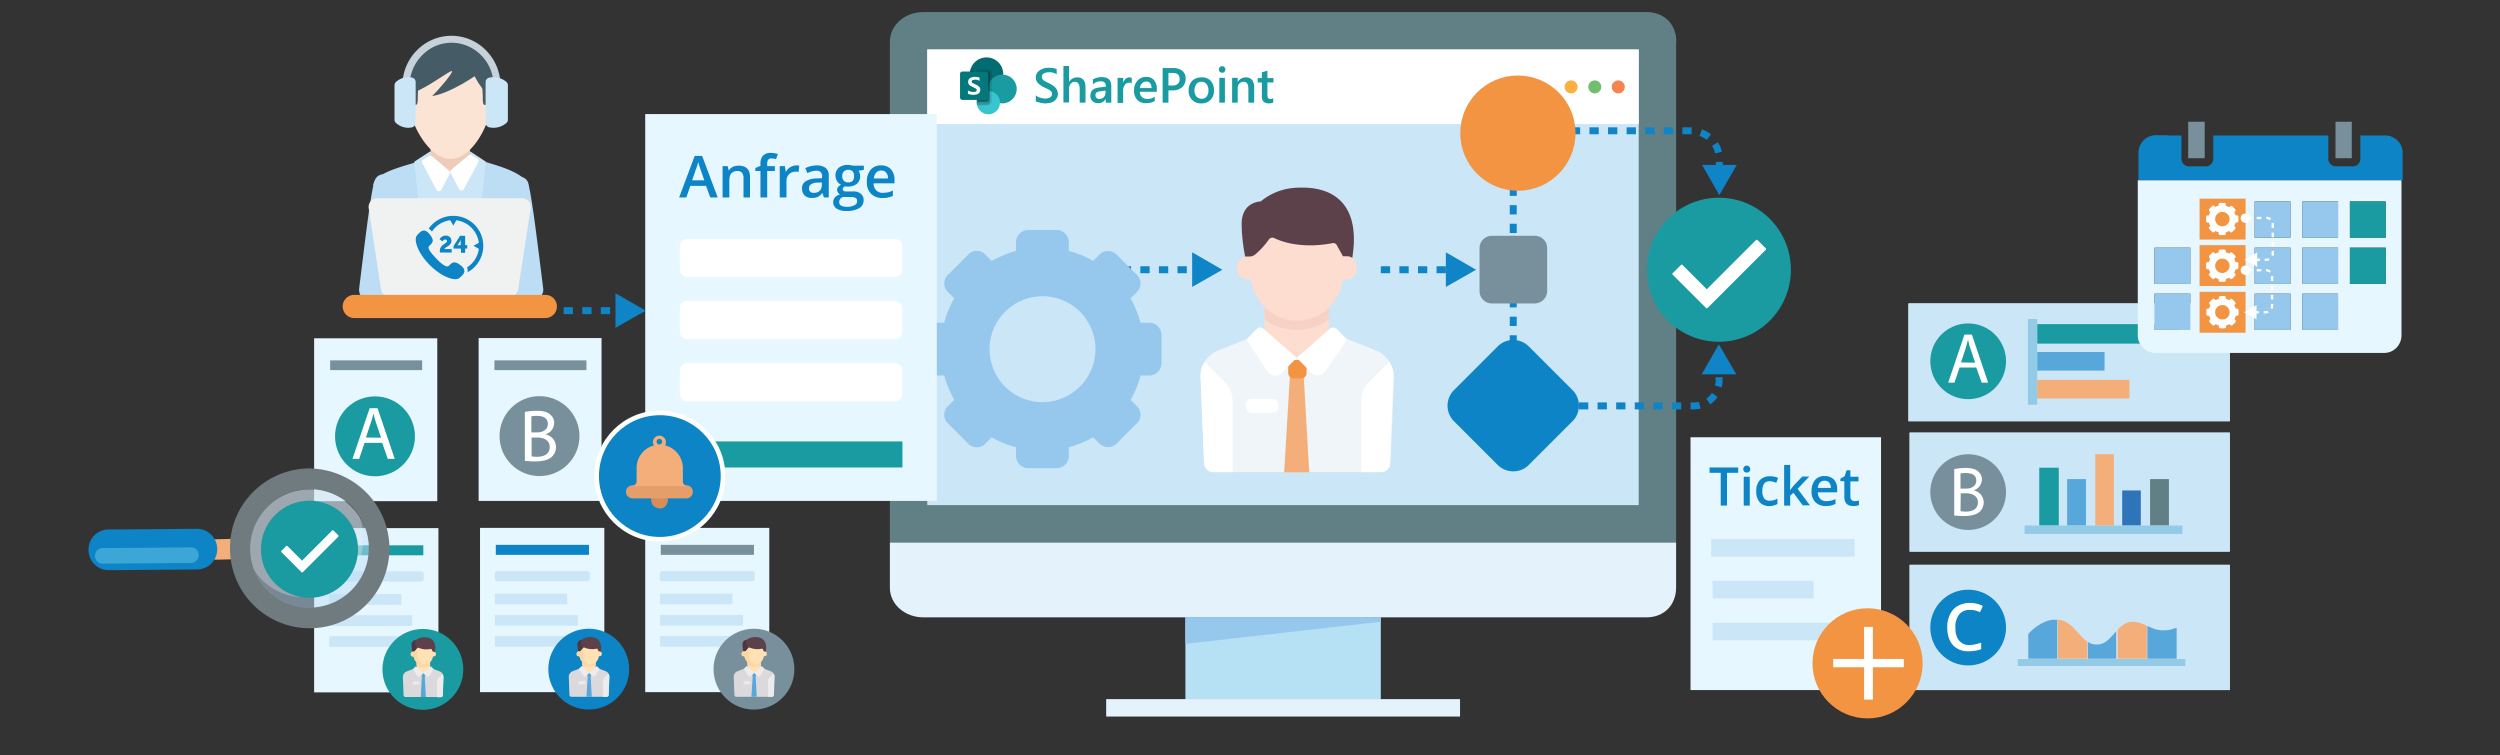 <svg id="Layer_1" data-name="Layer 1" xmlns="http://www.w3.org/2000/svg" xmlns:xlink="http://www.w3.org/1999/xlink" viewBox="0 0 1076 325"><rect x="0" y="0" width="1076" height="325" fill="#333333" stroke="none"/><defs><style>.cls-1,.cls-18,.cls-19,.cls-45,.cls-46{fill:none;}.cls-2{fill:#f29441;}.cls-3{fill:#608085;}.cls-4{fill:#cbe6f6;}.cls-5{fill:#e4f2fb;}.cls-6{fill:#b6e0f4;}.cls-7{fill:#95c8ec;}.cls-8{fill:#fff;}.cls-9{fill:#fbb040;}.cls-10{fill:#71be71;}.cls-11{fill:#f5844e;}.cls-12{fill:#036c70;}.cls-13{fill:#1a9ba1;}.cls-14{fill:#37c6d0;}.cls-15{opacity:0.1;}.cls-15,.cls-16,.cls-34,.cls-35,.cls-36{isolation:isolate;}.cls-16{opacity:0.2;}.cls-17{fill:#03787c;}.cls-18,.cls-19{stroke:#0f84c6;stroke-width:3px;}.cls-18,.cls-19,.cls-40{stroke-miterlimit:10;}.cls-18{stroke-dasharray:4;}.cls-19{stroke-dasharray:4 4;}.cls-20{fill:#0f84c6;}.cls-21{fill:#e6f7ff;}.cls-22{fill:#78909c;}.cls-23{fill:#dbd9dc;}.cls-24{fill:#57a7db;}.cls-25{fill:#ffe1b4;}.cls-26{fill:#fad7a5;}.cls-27{fill:#5c414b;}.cls-28{fill:#503441;}.cls-29{fill:#edebed;}.cls-30,.cls-40{fill:#0c84c6;}.cls-31{fill:#f4ae7a;}.cls-32{fill:#3ca7d6;}.cls-33{fill:#6f7b7f;}.cls-34,.cls-35{opacity:0.71;}.cls-35,.cls-54{fill:#bdddf4;}.cls-36{fill:#f1f2f2;opacity:0.3;}.cls-37{fill:#eff5f9;}.cls-38{fill:#fcddd0;}.cls-39{fill:#f7d1c4;}.cls-40,.cls-45,.cls-46{stroke:#fff;}.cls-40{stroke-width:2px;}.cls-41{fill:#d68c5b;}.cls-42{fill:#e59d6c;}.cls-43{fill:#2e74b8;}.cls-44{clip-path:url(#clip-path);}.cls-45,.cls-46{stroke-linecap:round;stroke-linejoin:round;stroke-width:0.11px;}.cls-46{stroke-opacity:0;}.cls-47{fill:#93cae5;}.cls-48{clip-path:url(#clip-path-16);}.cls-49{clip-path:url(#clip-path-19);}.cls-50{clip-path:url(#clip-path-20);}.cls-51{clip-path:url(#clip-path-21);}.cls-52{clip-path:url(#clip-path-22);}.cls-53{clip-path:url(#clip-path-23);}.cls-55{fill:#29567e;}.cls-56{fill:#d2a987;}.cls-57{fill:#fcb023;}.cls-58{fill:#cdcccc;}.cls-59{fill:#efccba;}.cls-60{fill:#fbe4d4;}.cls-61{fill:#455b65;}.cls-62{fill:#f0f2f2;}.cls-63{fill:#c6d1d9;}</style><clipPath id="clip-path"><path class="cls-1" d="M936.9,270.3c-1.2,0-2.5.9-4.1.9-6.6.9-9.5-3.6-14.9-3.6-7,0-8.7,9.8-15.3,9.8-7,.4-9.1-10.2-16.9-10.7-5.4-.4-9.9,3.1-12.8,6.2v12h64V270.3Z"/></clipPath><clipPath id="clip-path-16"><rect class="cls-1" x="946.7" y="85.5" width="19.8" height="17.6"/></clipPath><clipPath id="clip-path-19"><rect class="cls-2" x="946.7" y="85.5" width="19.8" height="17.6"/></clipPath><clipPath id="clip-path-20"><rect class="cls-1" x="946.7" y="105.5" width="19.8" height="17.6"/></clipPath><clipPath id="clip-path-21"><rect class="cls-2" x="946.7" y="105.5" width="19.8" height="17.6"/></clipPath><clipPath id="clip-path-22"><rect class="cls-1" x="946.7" y="125.6" width="19.8" height="17.6"/></clipPath><clipPath id="clip-path-23"><rect class="cls-2" x="946.7" y="125.6" width="19.8" height="17.6"/></clipPath></defs><title>SharePoint Ticketsystem und Helpdesk</title><path class="cls-3" d="M721.5,18c0-7.5-5.2-12.8-12.7-12.8H397.3C389.8,5.2,383,10.5,383,18V233.5H721.4V18Z"/><rect class="cls-4" x="399.1" y="21.3" width="306.2" height="196.1"/><path class="cls-5" d="M383,233.5v19.4c0,7.5,6.8,12.8,14.3,12.8H708.7c7.5,0,12.7-5.3,12.7-12.8V233.5H383Z"/><rect class="cls-6" x="510.2" y="265.7" width="84.1" height="35.5"/><polygon class="cls-7" points="594.3 267.6 510.2 277.1 510.2 265.7 594.3 265.7 594.3 267.6"/><rect class="cls-5" x="476.1" y="300.9" width="152.3" height="7.5"/><rect class="cls-8" x="399.1" y="21.3" width="306.2" height="32.1"/><circle class="cls-9" cx="676.2" cy="37.4" r="2.8"/><circle class="cls-10" cx="686.4" cy="37.4" r="2.8"/><circle class="cls-11" cx="696.5" cy="37.4" r="2.8"/><g id="STYLE_COLOR" data-name="STYLE COLOR"><circle class="cls-12" cx="424.6" cy="31.9" r="7.2"/><circle class="cls-13" cx="431.4" cy="38.3" r="6.2"/><circle class="cls-14" cx="425.4" cy="44.2" r="5"/><path class="cls-15" d="M425.9,30h-8.3a7.15,7.15,0,0,0,5.1,8.9,6.28,6.28,0,0,0,1.9.3h.6a5,5,0,0,0-4.8,5v.4h5.5a1,1,0,0,0,1-1V31.1A1.1,1.1,0,0,0,425.9,30Z"/><path class="cls-16" d="M425.1,30.8h-7.7a7.26,7.26,0,0,0,6,8.3,4.48,4.48,0,0,0,1.1.1h.6a5,5,0,0,0-4.8,5.1c0,.3.1.7.1,1H425a1,1,0,0,0,1-1V31.8A.86.86,0,0,0,425.1,30.8Z"/><path class="cls-16" d="M425.1,30.8h-7.7a7.26,7.26,0,0,0,6,8.3,4.48,4.48,0,0,0,1.1.1h.6a5,5,0,0,0-4.8,4.6H425a1,1,0,0,0,1-1v-11A.86.86,0,0,0,425.1,30.8Z"/><path class="cls-16" d="M424.4,30.8h-6.9a7.26,7.26,0,0,0,6,8.3,4.48,4.48,0,0,0,1.1.1h.6a5,5,0,0,0-4.8,4.6h3.9a1,1,0,0,0,1-1v-11A.92.92,0,0,0,424.4,30.8Z"/><path id="Back_Plate" data-name="Back Plate" class="cls-17" d="M414.2,30.8h10.2a1,1,0,0,1,1,1V42a1,1,0,0,1-1,1H414.2a1,1,0,0,1-1-1V31.8a1,1,0,0,1,1-1Z"/><path class="cls-8" d="M417.5,36.8a1.34,1.34,0,0,1-.6-.7,1.49,1.49,0,0,1-.2-.9,1.92,1.92,0,0,1,.4-1.2,2.59,2.59,0,0,1,1.1-.7,3.89,3.89,0,0,1,1.5-.2,5.82,5.82,0,0,1,1.9.3v1.4a3.55,3.55,0,0,0-.9-.4,3.4,3.4,0,0,0-1-.1,4.25,4.25,0,0,0-1.1.2.62.62,0,0,0-.4.6c0,.2.1.3.2.5a.85.85,0,0,0,.5.3c.2.1.5.2.9.4a.1.1,0,0,1,.1.1,3.88,3.88,0,0,1,1.1.6,2.34,2.34,0,0,1,.7.7,1.23,1.23,0,0,1,.2,1,1.75,1.75,0,0,1-.4,1.2,2.29,2.29,0,0,1-1,.7,7.72,7.72,0,0,1-1.5.2,5.7,5.7,0,0,1-1.3-.1l-1.1-.3V38.9a3.7,3.7,0,0,0,1.1.5,5,5,0,0,0,1.2.2,4.25,4.25,0,0,0,1.1-.2.82.82,0,0,0,.4-.6.76.76,0,0,0-.2-.5,2.09,2.09,0,0,0-.6-.4c-.2-.1-.6-.3-1.1-.5C418.2,37.2,417.8,37,417.5,36.8Z"/></g><path class="cls-13" d="M445.8,43.6V41a5.55,5.55,0,0,0,.8.6,4.18,4.18,0,0,0,1,.4l1.1.3a3.75,3.75,0,0,0,1,.1,4.62,4.62,0,0,0,2.3-.5,1.76,1.76,0,0,0,.8-1.5,1.22,1.22,0,0,0-.3-.9,2.34,2.34,0,0,0-.7-.7,10.91,10.91,0,0,0-1.1-.6c-.4-.2-.9-.4-1.3-.6s-1-.5-1.4-.8a10.63,10.63,0,0,1-1.1-.9,4.44,4.44,0,0,1-.8-1.1,3.34,3.34,0,0,1-.3-1.5,3.45,3.45,0,0,1,.5-1.8,4,4,0,0,1,1.3-1.3,7.5,7.5,0,0,1,1.8-.8,6.8,6.8,0,0,1,2-.2,9,9,0,0,1,3.4.5V32a5.39,5.39,0,0,0-3.3-.9,4.1,4.1,0,0,0-1.1.1c-.4.1-.7.2-1,.3a4.35,4.35,0,0,0-.7.6,1.61,1.61,0,0,0-.3.9,2.92,2.92,0,0,0,.2.9,1.87,1.87,0,0,0,.6.7,8.79,8.79,0,0,0,1,.6c.4.2.8.4,1.3.6l1.5.9a4,4,0,0,1,1.2,1,4.18,4.18,0,0,1,.8,1.2,3.34,3.34,0,0,1,.3,1.5,3.56,3.56,0,0,1-.5,1.9,4.89,4.89,0,0,1-1.2,1.3,4.84,4.84,0,0,1-1.8.7,14.92,14.92,0,0,1-2.1.2,3.08,3.08,0,0,1-.9-.1,4.25,4.25,0,0,1-1.1-.2l-1.1-.3A1.14,1.14,0,0,1,445.8,43.6Z"/><path class="cls-13" d="M467.1,44.2h-2.4V38.4c0-2.1-.7-3.2-2.1-3.2a2.27,2.27,0,0,0-1.8.9,3.51,3.51,0,0,0-.7,2.3v5.7h-2.4V28.4h2.4v6.9h0a4,4,0,0,1,3.5-2c2.4,0,3.6,1.4,3.6,4.3v6.6Z"/><path class="cls-13" d="M478.2,44.2h-2.3V42.5h0a3.41,3.41,0,0,1-3.2,1.9,3.33,3.33,0,0,1-2.5-.9,3,3,0,0,1-.9-2.3c0-2,1.2-3.2,3.5-3.5l3.2-.4c0-1.5-.7-2.3-2.2-2.3a4.84,4.84,0,0,0-3.4,1.3V34.2a7.09,7.09,0,0,1,3.9-1c2.7,0,4,1.3,4,4v7ZM475.8,39l-2.2.3a5,5,0,0,0-1.6.5c-.4.2-.5.7-.5,1.3a1.43,1.43,0,0,0,.5,1.1,1.84,1.84,0,0,0,1.3.4,2.5,2.5,0,0,0,1.8-.8,2.72,2.72,0,0,0,.7-2V39Z"/><path class="cls-13" d="M487.2,35.9a2.27,2.27,0,0,0-1.3-.3,2.12,2.12,0,0,0-1.8,1,4,4,0,0,0-.7,2.6v5.1H481V33.5h2.4v2.2h0a3.67,3.67,0,0,1,1.1-1.8,2.45,2.45,0,0,1,1.6-.6,2.51,2.51,0,0,1,1,.2v2.4Z"/><path class="cls-13" d="M497.9,39.5h-7.3a3,3,0,0,0,.9,2.3,3.65,3.65,0,0,0,2.4.8,5,5,0,0,0,3.1-1v1.9a7.51,7.51,0,0,1-3.9.9,4.68,4.68,0,0,1-3.7-1.5,5.78,5.78,0,0,1-1.3-4.1,5.75,5.75,0,0,1,1.5-4.1,4.71,4.71,0,0,1,3.7-1.6,4.29,4.29,0,0,1,3.4,1.4,5.69,5.69,0,0,1,1.2,3.9v1.1Zm-2.3-1.7a3,3,0,0,0-.6-2,2.06,2.06,0,0,0-1.7-.7,2.5,2.5,0,0,0-1.8.8,3.37,3.37,0,0,0-.9,2h5Z"/><path class="cls-13" d="M502.9,38.8v5.4h-2.5V29.3h4.5a6.16,6.16,0,0,1,4,1.2,4.29,4.29,0,0,1,1.4,3.4,4.75,4.75,0,0,1-1.5,3.6,5.72,5.72,0,0,1-4,1.4h-1.9Zm0-7.5v5.5h1.6a3.29,3.29,0,0,0,2.4-.7,2.52,2.52,0,0,0,.8-2.1c0-1.8-1-2.6-3.1-2.6h-1.7Z"/><path class="cls-13" d="M517,44.5a5.12,5.12,0,0,1-3.9-1.5,5.35,5.35,0,0,1-1.5-4,5.68,5.68,0,0,1,1.5-4.2,5.59,5.59,0,0,1,4.1-1.5,5,5,0,0,1,3.9,1.5,5.81,5.81,0,0,1,1.4,4.1A5.59,5.59,0,0,1,521,43,5.35,5.35,0,0,1,517,44.5Zm.1-9.3a2.57,2.57,0,0,0-2.2,1,4.55,4.55,0,0,0-.8,2.7,4,4,0,0,0,.8,2.6,3,3,0,0,0,2.2,1,2.66,2.66,0,0,0,2.2-.9,4.14,4.14,0,0,0,.8-2.7,4.14,4.14,0,0,0-.8-2.7A2.57,2.57,0,0,0,517.1,35.2Z"/><path class="cls-13" d="M526,31.3a1.4,1.4,0,1,1,0-2.8,1.16,1.16,0,0,1,1,.4,1.45,1.45,0,0,1,0,2A1.05,1.05,0,0,1,526,31.3Zm1.2,12.9h-2.4V33.5h2.4Z"/><path class="cls-13" d="M539.7,44.2h-2.4v-6q0-3-2.1-3a2.5,2.5,0,0,0-1.8.8,3,3,0,0,0-.7,2.1v6.1h-2.4V33.5h2.4v1.8h0a4,4,0,0,1,3.5-2,3.53,3.53,0,0,1,2.7,1.1,5.19,5.19,0,0,1,.9,3.3v6.5Z"/><path class="cls-13" d="M548.1,44.1a4.88,4.88,0,0,1-1.9.4c-2.1,0-3.1-1-3.1-3v-6h-1.8V33.6h1.8V31.1l2.4-.7v3.2h2.6v1.9h-2.6v5.3a2.65,2.65,0,0,0,.3,1.4,1.25,1.25,0,0,0,1.1.4,1.5,1.5,0,0,0,1.1-.4v1.9Z"/><line class="cls-18" x1="651.3" y1="56.3" x2="651.3" y2="173.1"/><line class="cls-19" x1="466.8" y1="116.1" x2="515.3" y2="116.1"/><polygon class="cls-20" points="513.1 123.5 526.1 116.1 513.1 108.6 513.1 123.5"/><polygon class="cls-21" points="188.2 215.7 135.2 215.7 135.2 145.6 188.2 145.6 188.2 215.7"/><circle class="cls-13" cx="161.4" cy="187.8" r="17.2"/><rect class="cls-22" x="142.1" y="155.1" width="39.6" height="4.2"/><path class="cls-8" d="M156.9,190.6l-2.3,6.9h-2.9l7.4-21.8h3.4l7.4,21.8h-3l-2.4-6.9Zm7.1-2.2-2.1-6.3a34.5,34.5,0,0,1-1.1-4h-.1c-.3,1.3-.7,2.7-1.1,3.9l-2.1,6.3,6.5.1Z"/><polygon class="cls-21" points="258.9 215.6 206 215.6 206 145.5 258.9 145.5 258.9 215.6"/><circle class="cls-22" cx="232.2" cy="187.7" r="17.2"/><rect class="cls-22" x="212.8" y="155.1" width="39.6" height="4.2"/><path class="cls-8" d="M225.9,177.3a31.23,31.23,0,0,1,5.1-.5c2.7,0,4.6.5,5.8,1.6a4.45,4.45,0,0,1,1.7,3.8,5.17,5.17,0,0,1-3.6,4.7v.1a5.55,5.55,0,0,1,4.4,5.4,5.68,5.68,0,0,1-1.8,4.2c-1.5,1.4-3.9,2-7.4,2-1.9,0-3.3-.2-4.2-.2Zm2.8,8.8h2.5c2.9,0,4.6-1.5,4.6-3.6,0-2.5-1.9-3.5-4.7-3.5a10.28,10.28,0,0,0-2.4.2v6.9Zm0,10.3a13.4,13.4,0,0,0,2.4.2c2.9,0,5.5-1.1,5.5-4.2,0-2.9-2.5-4.1-5.5-4.1h-2.3v8.1Z"/><polygon class="cls-21" points="188.7 298 135.2 298 135.2 227.3 188.7 227.3 188.7 298"/><path class="cls-4" d="M181,250.3H143c-.8,0-1.4-.4-1.4-.8v-2.8c0-.5.5-.8,1.4-.8h38c.8,0,1.4.4,1.4.8v2.8c0,.4-.6.8-1.4.8Z"/><rect class="cls-13" x="142.1" y="234.7" width="40.1" height="4.3"/><rect class="cls-4" x="141.7" y="255.7" width="31.1" height="4.6"/><rect class="cls-4" x="141.7" y="264.8" width="35.7" height="4.6"/><rect class="cls-4" x="141.7" y="273.8" width="39.1" height="4.6"/><circle class="cls-13" cx="182" cy="288.1" r="17.4"/><path class="cls-23" d="M189.3,289l-2.6-1h-9.1l-2.6,1a2.6,2.6,0,0,0-1.6,2.4l.3,7.8a.79.79,0,0,0,.8.8h15.2a.79.79,0,0,0,.8-.8l.3-7.8A2.37,2.37,0,0,0,189.3,289Z"/><polygon class="cls-24" points="181.6 290.9 181.1 300 183.3 300 182.8 290.9 181.6 290.9"/><path class="cls-24" d="M182.6,291.3h-.7a.54.54,0,0,1-.5-.5v-1.2h1.7v1.2C183,291.1,182.8,291.3,182.6,291.3Z"/><rect class="cls-25" x="179.3" y="284.7" width="5.8" height="5"/><path class="cls-26" d="M179.3,286.3a4.76,4.76,0,0,0,2.9.9,5.83,5.83,0,0,0,2.9-.9v-1.5h-5.8v1.5Z"/><path class="cls-27" d="M182.2,274.3a6,6,0,0,0-3.3,1.2,1.77,1.77,0,0,0-1.7,2,15.45,15.45,0,0,0,.4,3.3h9.6C188,276.4,186.1,274.1,182.2,274.3Z"/><path class="cls-28" d="M179.7,279.2a3.75,3.75,0,0,1-.8-3.6,1.77,1.77,0,0,0-1.7,2,15.45,15.45,0,0,0,.4,3.3h2l.1-1.7Z"/><path class="cls-25" d="M186.7,280.5h-.4l-.5-1c-.1-.2-.3-.2-.5-.2a8.58,8.58,0,0,1-5.2-.5.37.37,0,0,0-.5.2c-.5.6-.9,1.1-1.1,1.3a.65.65,0,0,1-.5.2h-.5a1,1,0,0,0-.7.9v.3c0,.4.2.8.6.8h.2a.85.85,0,0,1,.5.3,4.17,4.17,0,0,0,8.2,0c0-.2.2-.3.4-.3h.1a.79.79,0,0,0,.8-.8v-.4A.88.88,0,0,0,186.7,280.5Z"/><path class="cls-26" d="M179.7,282.2v-3.3l-.1.1c-.5.6-.9,1.1-1.1,1.3a.65.65,0,0,1-.5.2h-.5a1,1,0,0,0-.7.9v.3c0,.4.2.8.6.8h.2a.85.85,0,0,1,.5.3,4.19,4.19,0,0,0,4.1,3.4,2.2,2.2,0,0,0,.8-.1A3.82,3.82,0,0,1,179.7,282.2Z"/><path class="cls-29" d="M182.2,289.7l-3-2.7c-.2-.2-.4-.2-.5,0l-1,1,1.9,2.9a.87.87,0,0,0,1.3.2Z"/><path class="cls-29" d="M182.2,289.7l3-2.7c.2-.2.4-.2.5,0l1,1-1.9,2.9a.87.87,0,0,1-1.3.2Z"/><path class="cls-29" d="M188.7,291.9l1.8-1.8a3.26,3.26,0,0,1,.4,1.4l-.3,7.8a.79.79,0,0,1-.8.8h-1.7v-6.4A2.1,2.1,0,0,1,188.7,291.9Z"/><path class="cls-29" d="M178.1,294.6h2a.54.54,0,0,0,.5-.5v-.3a.54.54,0,0,0-.5-.5h-2a.54.54,0,0,0-.5.5v.3A.47.47,0,0,0,178.1,294.6Z"/><polygon class="cls-21" points="260.1 297.9 206.6 297.9 206.6 227.2 260.1 227.2 260.1 297.9"/><path class="cls-4" d="M252.4,250.2h-38c-.8,0-1.4-.4-1.4-.8v-2.8c0-.5.5-.8,1.4-.8h38c.8,0,1.4.4,1.4.8v2.8c0,.4-.7.8-1.4.8Z"/><rect class="cls-30" x="213.4" y="234.5" width="40.1" height="4.3"/><rect class="cls-4" x="213" y="255.5" width="31.1" height="4.6"/><rect class="cls-4" x="213" y="264.7" width="35.7" height="4.6"/><rect class="cls-4" x="213" y="273.7" width="39.1" height="4.6"/><circle class="cls-30" cx="253.4" cy="288" r="17.4"/><path class="cls-23" d="M260.7,288.9l-2.6-1H249l-2.6,1a2.6,2.6,0,0,0-1.6,2.4l.3,7.8a.79.79,0,0,0,.8.8h15.2a.79.79,0,0,0,.8-.8l.3-7.8A2.37,2.37,0,0,0,260.7,288.9Z"/><polygon class="cls-24" points="253 290.8 252.4 299.9 254.7 299.9 254.2 290.8 253 290.8"/><path class="cls-24" d="M253.9,291.2h-.7a.54.54,0,0,1-.5-.5v-1.1h1.7v1.2A.46.46,0,0,1,253.9,291.2Z"/><rect class="cls-25" x="250.6" y="284.6" width="5.8" height="5"/><path class="cls-26" d="M250.6,286.1a4.76,4.76,0,0,0,2.9.9,5.83,5.83,0,0,0,2.9-.9v-1.5h-5.8v1.5Z"/><path class="cls-27" d="M253.6,274.2a6,6,0,0,0-3.3,1.2,1.77,1.77,0,0,0-1.7,2,15.45,15.45,0,0,0,.4,3.3h9.6C259.3,276.2,257.4,274,253.6,274.2Z"/><path class="cls-28" d="M251.1,279.1a3.75,3.75,0,0,1-.8-3.6,1.77,1.77,0,0,0-1.7,2,15.45,15.45,0,0,0,.4,3.3h2l.1-1.7Z"/><path class="cls-25" d="M258.1,280.4h-.4l-.5-1c-.1-.2-.3-.2-.5-.2a8.58,8.58,0,0,1-5.2-.5.37.37,0,0,0-.5.2c-.5.6-.9,1.1-1.1,1.3a.65.65,0,0,1-.5.2h-.5a1,1,0,0,0-.7.9v.3c0,.4.2.8.6.8h.2a.85.85,0,0,1,.5.3,4.19,4.19,0,0,0,4.1,3.4,4.1,4.1,0,0,0,4.1-3.4c0-.2.2-.3.4-.3h.1a.79.79,0,0,0,.8-.8v-.4A.88.88,0,0,0,258.1,280.4Z"/><path class="cls-26" d="M251.1,282.1v-3.3l-.1.1c-.5.6-.9,1.1-1.1,1.3a.65.65,0,0,1-.5.2h-.5a1,1,0,0,0-.7.9v.3c0,.4.2.8.6.8h.2a.85.85,0,0,1,.5.3,4.19,4.19,0,0,0,4.1,3.4,2.2,2.2,0,0,0,.8-.1A3.82,3.82,0,0,1,251.1,282.1Z"/><path class="cls-29" d="M253.6,289.6l-3-2.7c-.2-.2-.4-.2-.5,0l-1,1,1.9,2.9a.87.87,0,0,0,1.3.2Z"/><path class="cls-29" d="M253.6,289.6l3-2.7c.2-.2.4-.2.5,0l1,1-1.9,2.9a.87.87,0,0,1-1.3.2Z"/><path class="cls-29" d="M260.1,291.7l1.8-1.8a3.25,3.25,0,0,1,.4,1.4l-.3,7.8a.79.79,0,0,1-.8.8h-1.7v-6.4A1.92,1.92,0,0,1,260.1,291.7Z"/><path class="cls-29" d="M249.5,294.5h2a.54.54,0,0,0,.5-.5v-.3a.54.54,0,0,0-.5-.5h-2a.54.54,0,0,0-.5.5v.3A.47.47,0,0,0,249.5,294.5Z"/><polygon class="cls-21" points="331.1 297.9 277.7 297.9 277.7 227.2 331.1 227.2 331.1 297.9"/><path class="cls-4" d="M323.4,250.2h-38c-.8,0-1.4-.4-1.4-.8v-2.8c0-.5.5-.8,1.4-.8h38c.8,0,1.4.4,1.4.8v2.8c.1.4-.6.8-1.4.8Z"/><rect class="cls-22" x="284.4" y="234.5" width="40.1" height="4.3"/><rect class="cls-4" x="284.1" y="255.5" width="31.1" height="4.6"/><rect class="cls-4" x="284.1" y="264.7" width="35.7" height="4.6"/><rect class="cls-4" x="284.1" y="273.7" width="39.1" height="4.6"/><circle class="cls-22" cx="324.5" cy="288" r="17.4"/><path class="cls-23" d="M331.7,288.9l-2.6-1H320l-2.6,1a2.6,2.6,0,0,0-1.6,2.4l.3,7.8a.79.79,0,0,0,.8.8h15.2a.79.79,0,0,0,.8-.8l.3-7.8A2.25,2.25,0,0,0,331.7,288.9Z"/><polygon class="cls-24" points="324 290.8 323.4 299.9 325.7 299.9 325.2 290.8 324 290.8"/><path class="cls-24" d="M325,291.2h-.7a.54.54,0,0,1-.5-.5v-1.1h1.7v1.2A.66.66,0,0,1,325,291.2Z"/><rect class="cls-25" x="321.7" y="284.6" width="5.8" height="5"/><path class="cls-26" d="M321.7,286.1a4.76,4.76,0,0,0,2.9.9,5.83,5.83,0,0,0,2.9-.9v-1.5h-5.8v1.5Z"/><path class="cls-27" d="M324.6,274.2a6,6,0,0,0-3.3,1.2,1.77,1.77,0,0,0-1.7,2,15.45,15.45,0,0,0,.4,3.3h9.6C330.4,276.2,328.4,274,324.6,274.2Z"/><path class="cls-28" d="M322.2,279.1a3.75,3.75,0,0,1-.8-3.6,1.77,1.77,0,0,0-1.7,2,15.45,15.45,0,0,0,.4,3.3h2l.1-1.7Z"/><path class="cls-25" d="M329.2,280.4h-.4l-.5-1c-.1-.2-.3-.2-.5-.2a8.58,8.58,0,0,1-5.2-.5.37.37,0,0,0-.5.2c-.5.6-.9,1.1-1.1,1.3a.65.65,0,0,1-.5.2h-.6a1,1,0,0,0-.7.9v.3c0,.4.2.8.6.8h.2a.85.85,0,0,1,.5.3,4.17,4.17,0,0,0,8.2,0c0-.2.2-.3.4-.3h.1a.79.79,0,0,0,.8-.8v-.4A.79.79,0,0,0,329.2,280.4Z"/><path class="cls-26" d="M322.2,282.1v-3.3l-.1.1c-.5.6-.9,1.1-1.1,1.3a.65.65,0,0,1-.5.2h-.6a1,1,0,0,0-.7.9v.3c0,.4.2.8.6.8h.2a.85.85,0,0,1,.5.3,4.19,4.19,0,0,0,4.1,3.4,2.2,2.2,0,0,0,.8-.1A3.74,3.74,0,0,1,322.2,282.1Z"/><path class="cls-29" d="M324.6,289.6l-3-2.7c-.2-.2-.4-.2-.5,0l-1,1,1.9,2.9a.87.87,0,0,0,1.3.2Z"/><path class="cls-29" d="M324.6,289.6l3-2.7c.2-.2.4-.2.5,0l1,1-1.9,2.9a.87.87,0,0,1-1.3.2Z"/><path class="cls-29" d="M331.2,291.7l1.8-1.8a3.25,3.25,0,0,1,.4,1.4l-.3,7.8a.79.79,0,0,1-.8.8h-1.7v-6.4A1.71,1.71,0,0,1,331.2,291.7Z"/><path class="cls-29" d="M320.5,294.5h2a.54.54,0,0,0,.5-.5v-.3a.54.54,0,0,0-.5-.5h-2a.54.54,0,0,0-.5.5v.3A.54.54,0,0,0,320.5,294.5Z"/><g id="_Group_" data-name="&lt;Group&gt;"><g id="_Group_2" data-name="&lt;Group&gt;"><path id="_Path_" data-name="&lt;Path&gt;" class="cls-31" d="M88.6,236.5a4.51,4.51,0,0,0,4.4,4.4l7.8-.2a4.51,4.51,0,0,0,4.4-4.4h0a4.51,4.51,0,0,0-4.4-4.4l-7.8.2a4.37,4.37,0,0,0-4.4,4.4Z"/></g><path id="_Path_2" data-name="&lt;Path&gt;" class="cls-30" d="M38.1,236.7h0a8.66,8.66,0,0,0,8.8,8.7l37.9-.3a8.73,8.73,0,0,0,8.7-8.8h0a8.73,8.73,0,0,0-8.8-8.7l-37.9.3a8.6,8.6,0,0,0-8.7,8.8Z"/><path id="_Path_3" data-name="&lt;Path&gt;" class="cls-32" d="M40.9,239.3a3.29,3.29,0,0,0,3.4,3.3l37.9-.3a3.29,3.29,0,0,0,3.3-3.4,3.18,3.18,0,0,0-3.4-3.3l-38,.3a3.27,3.27,0,0,0-3.2,3.4Z"/><path class="cls-33" d="M157.4,211.7A34.3,34.3,0,1,1,99,236.1h0a33.68,33.68,0,0,1,9.9-24.3,34.4,34.4,0,0,1,24.2-10.2A35.6,35.6,0,0,1,157.4,211.7Zm-24.3-1.1a25.44,25.44,0,0,0-25.4,25.5h0a25.18,25.18,0,0,0,7.5,18,25.55,25.55,0,0,0,43.5-18.2,25.18,25.18,0,0,0-7.5-18A25.64,25.64,0,0,0,133.1,210.6Z"/><g id="_Group_3" data-name="&lt;Group&gt;" class="cls-34"><path id="_Path_4" data-name="&lt;Path&gt;" class="cls-35" d="M158.7,236a25.25,25.25,0,0,1-7.4,18,25.56,25.56,0,0,1-36.1.2,24.94,24.94,0,0,1-7.5-18h0a25.44,25.44,0,0,1,25.4-25.5,24.68,24.68,0,0,1,18,7.4,24.26,24.26,0,0,1,7.6,17.9Z"/></g><path id="_Path_5" data-name="&lt;Path&gt;" class="cls-36" d="M133.1,210.6a24.68,24.68,0,0,1,18,7.4,26.33,26.33,0,0,1,3.6,4.5,27.61,27.61,0,0,1,1.7,9,25.25,25.25,0,0,1-7.4,18,25.56,25.56,0,0,1-36.1.2,26.33,26.33,0,0,1-3.6-4.5,27.61,27.61,0,0,1-1.7-9h0a25.61,25.61,0,0,1,25.5-25.6Z"/></g><circle class="cls-13" cx="133.2" cy="236.4" r="20.9"/><path class="cls-8" d="M145.6,231l-15.3,15.3a.45.45,0,0,1-.5,0l-8.7-8.7a.45.45,0,0,1,0-.5l2.1-2.1a.45.45,0,0,1,.5,0l6.3,6.3,13-13a.45.45,0,0,1,.5,0l2.1,2.1q.15.45,0,.6Z"/><path class="cls-7" d="M494.6,138.9h-3.7a49.43,49.43,0,0,0-4.3-10.5l2.7-2.7a5.06,5.06,0,0,0,1.6-3.7,5.42,5.42,0,0,0-1.6-3.7l-8.7-8.7c-1.9-1.9-5.5-2.2-7.4,0l-2.7,2.7A42.84,42.84,0,0,0,460,108v-3.7a5.27,5.27,0,0,0-5.3-5.3H442.6a5.27,5.27,0,0,0-5.3,5.3V108a49.43,49.43,0,0,0-10.5,4.3l-2.7-2.7a5,5,0,0,0-7.4,0l-8.7,8.7a5.06,5.06,0,0,0-1.6,3.7,5.42,5.42,0,0,0,1.6,3.7l2.7,2.7a42.84,42.84,0,0,0-4.3,10.5h-3.7a5.27,5.27,0,0,0-5.3,5.3v12.1a5.27,5.27,0,0,0,5.3,5.3h3.7a49.43,49.43,0,0,0,4.3,10.5l-2.7,2.7a5.06,5.06,0,0,0-1.6,3.7,5.42,5.42,0,0,0,1.6,3.7l8.7,8.7a5,5,0,0,0,7.4,0l2.7-2.7a42.84,42.84,0,0,0,10.5,4.3v3.7a5.27,5.27,0,0,0,5.3,5.3h12.1a5.27,5.27,0,0,0,5.3-5.3v-3.7a49.43,49.43,0,0,0,10.5-4.3l2.7,2.7a5.22,5.22,0,0,0,7.4,0l8.7-8.7a5.06,5.06,0,0,0,1.6-3.7,5.42,5.42,0,0,0-1.6-3.7l-2.7-2.7a42.84,42.84,0,0,0,4.3-10.5h3.7a5.27,5.27,0,0,0,5.3-5.3V144.2A5.27,5.27,0,0,0,494.6,138.9Zm-45.9,34.2a22.8,22.8,0,1,1,22.8-22.8A22.92,22.92,0,0,1,448.7,173.1Z"/><polygon class="cls-21" points="403.2 215.6 277.7 215.6 277.7 49.1 403.2 49.1 403.2 215.6"/><path class="cls-8" d="M385,172.8H295.8a3.27,3.27,0,0,1-3.2-3.4v-10a3.14,3.14,0,0,1,3.2-3.1H385a3.39,3.39,0,0,1,3.4,3.1v10a3.31,3.31,0,0,1-3.4,3.4Z"/><polygon class="cls-13" points="388.4 201.2 292.7 201.2 292.7 190 388.4 190 388.4 201.2"/><path class="cls-8" d="M385,146H295.8a3.27,3.27,0,0,1-3.2-3.4v-10a3.14,3.14,0,0,1,3.2-3.1H385a3.39,3.39,0,0,1,3.4,3.1v10A3.37,3.37,0,0,1,385,146Z"/><path class="cls-8" d="M320,119.1H295.8a3,3,0,0,1-3.2-3.1V106a3,3,0,0,1,3.2-3.1H385a3.19,3.19,0,0,1,3.4,3.1v10a3.13,3.13,0,0,1-3.4,3.1H320"/><circle class="cls-13" cx="739.8" cy="116.1" r="31"/><path class="cls-8" d="M760,107.5l-25,25c-.3.3-.6.3-.8,0L720,118.3c-.3-.3-.3-.6,0-.8l3.4-3.4c.3-.3.6-.3.8,0l10.4,10.4,21.1-21.1c.3-.3.6-.3.8,0l3.4,3.4c.3.1.3.4.1.7Z"/><path class="cls-30" d="M676.8,181.3,658,200.1a9.48,9.48,0,0,1-13.4,0l-18.8-18.8a9.48,9.48,0,0,1,0-13.4l18.8-18.8a9.48,9.48,0,0,1,13.4,0l18.8,18.8A9.48,9.48,0,0,1,676.8,181.3Z"/><line class="cls-19" x1="594.3" y1="116.1" x2="624.5" y2="116.1"/><polygon class="cls-20" points="622.3 123.5 635.3 116.1 622.3 108.6 622.3 123.5"/><path class="cls-22" d="M660.6,130.6H642.1a5.27,5.27,0,0,1-5.3-5.3V106.8a5.27,5.27,0,0,1,5.3-5.3h18.5a5.27,5.27,0,0,1,5.3,5.3v18.5A5.4,5.4,0,0,1,660.6,130.6Z"/><path class="cls-37" d="M592.2,150.8,580,146H536.5l-12.2,4.8a12.07,12.07,0,0,0-7.5,11.5l1.5,37.1a4,4,0,0,0,4,3.8h72.2a4,4,0,0,0,4-3.8l1.5-37.1A12.75,12.75,0,0,0,592.2,150.8Z"/><polygon class="cls-31" points="555.3 159.8 552.7 203.3 563.5 203.3 561 159.8 555.3 159.8"/><rect class="cls-38" x="544.3" y="130.2" width="27.7" height="23.7"/><path class="cls-39" d="M544.3,137.5a23.41,23.41,0,0,0,27.6,0v-7.4H544.2l.1,7.4Z"/><path class="cls-27" d="M558.1,80.8a25.76,25.76,0,0,0-15.5,5.9s-8.2,0-8.2,9.8a75.92,75.92,0,0,0,1.9,15.7h45.5C585.8,90.5,576.5,79.8,558.1,80.8Z"/><path class="cls-38" d="M579.9,110.3H578l-2.6-4.7a1.71,1.71,0,0,0-2.1-.9c-13.1,2.4-21.5-.6-24.8-2.2a1.88,1.88,0,0,0-2.4.6,32.9,32.9,0,0,1-5.6,6.2,3.86,3.86,0,0,1-2.7,1.1h-1.4a2,2,0,0,0-.7.1,4.18,4.18,0,0,0-3.3,4.1V116a4.2,4.2,0,0,0,3.1,4.1,5.28,5.28,0,0,0,1.3.1,1.86,1.86,0,0,1,2,1.6,19.72,19.72,0,0,0,38.8,0,1.93,1.93,0,0,1,1.9-1.6h.4a4,4,0,0,0,4-4v-1.9A4.15,4.15,0,0,0,579.9,110.3Z"/><path class="cls-8" d="M589.3,164.3l8.6-8.6a10.8,10.8,0,0,1,1.8,6.6l-1.5,37.1a4,4,0,0,1-4,3.8h-8.3V172.6A11.65,11.65,0,0,1,589.3,164.3Z"/><path class="cls-8" d="M538.6,177.7h9.3a2.33,2.33,0,0,0,2.3-2.3V174a2.33,2.33,0,0,0-2.3-2.3h-9.3a2.33,2.33,0,0,0-2.3,2.3v1.4A2.4,2.4,0,0,0,538.6,177.7Z"/><path class="cls-8" d="M530.5,172.6v30.6h-8.3a4,4,0,0,1-4-3.8l-1.5-37.1a10.8,10.8,0,0,1,1.8-6.6l8.6,8.6A11.65,11.65,0,0,1,530.5,172.6Z"/><circle class="cls-40" cx="284" cy="204.9" r="27.2"/><path class="cls-41" d="M283.8,211.8a3.5,3.5,0,1,1-3.5,3.5,3.48,3.48,0,0,1,3.5-3.5Z"/><path class="cls-41" d="M283.8,211.8a3.49,3.49,0,0,0-3.5,3.2l3.9,3.9a3.56,3.56,0,0,0,3.2-3.5,3.65,3.65,0,0,0-3.6-3.6Z"/><path class="cls-42" d="M295.4,208.9H272.2a2.8,2.8,0,0,0-2.8,2.8,2.86,2.86,0,0,0,2.8,2.8h23.2a2.8,2.8,0,0,0,2.8-2.8,2.73,2.73,0,0,0-2.8-2.8Z"/><path class="cls-31" d="M293.9,207v-5.7a10.05,10.05,0,0,0-7.6-9.6,3.53,3.53,0,0,0,.3-1.4,2.8,2.8,0,0,0-2.8-2.8,2.86,2.86,0,0,0-2.8,2.8,2.39,2.39,0,0,0,.5,1.4,10,10,0,0,0-7.5,9.6v5.8a2.16,2.16,0,0,1-2.3,2.1h24.4A2.1,2.1,0,0,1,293.9,207Zm-10.1-15.7a1.2,1.2,0,0,1,0-2.4,1.22,1.22,0,0,1,1.2,1.2A1.29,1.29,0,0,1,283.8,191.3Z"/><polygon class="cls-21" points="809.6 297 727.6 297 727.6 188.2 809.6 188.2 809.6 297"/><rect class="cls-4" x="736.5" y="232" width="61.7" height="7.6"/><rect class="cls-4" x="737.1" y="250" width="43.5" height="7.6"/><rect class="cls-4" x="737.1" y="268" width="52.2" height="7.6"/><path class="cls-19" d="M676.1,56.3h51.7A12.25,12.25,0,0,1,740,68.5v4.7"/><polygon class="cls-20" points="732.6 71 740 84 747.5 71 732.6 71"/><path class="cls-19" d="M679.6,174.7h49.5a10.82,10.82,0,0,0,10.8-10.8v-5"/><polygon class="cls-20" points="747.3 161.1 739.8 148.2 732.4 161.1 747.3 161.1"/><polygon class="cls-21" points="959.7 237.4 821.9 237.4 821.9 186.2 959.7 186.2 959.7 237.4 959.7 237.4"/><polygon class="cls-4" points="959.7 237.4 821.9 237.4 821.9 186.2 959.7 186.2 959.7 237.4 959.7 237.4"/><polygon class="cls-21" points="959.7 297 821.9 297 821.9 243.1 959.7 243.1 959.7 297 959.7 297"/><polygon class="cls-4" points="959.7 297 821.9 297 821.9 243.1 959.7 243.1 959.7 297 959.7 297"/><polygon class="cls-21" points="959.7 181.3 821.4 181.3 821.4 130.6 959.7 130.6 959.7 181.3 959.7 181.3"/><polygon class="cls-4" points="959.7 181.3 821.4 181.3 821.4 130.6 959.7 130.6 959.7 181.3 959.7 181.3"/><polygon class="cls-13" points="938.4 147.9 876.8 147.9 876.8 139.5 938.4 139.5 938.4 147.9 938.4 147.9"/><polygon class="cls-24" points="905.8 159.5 876.8 159.5 876.8 151.5 905.8 151.5 905.8 159.5 905.8 159.5"/><polygon class="cls-31" points="916.5 171.5 876.8 171.5 876.8 163.5 916.5 163.5 916.5 171.5 916.5 171.5"/><polygon class="cls-31" points="909.8 195.5 909.8 226.2 901.8 226.2 901.8 195.5 909.8 195.5 909.8 195.5"/><polygon class="cls-43" points="921.4 211.1 921.4 226.2 913.4 226.2 913.4 211.1 921.4 211.1 921.4 211.1"/><polygon class="cls-3" points="933.5 206.2 933.5 226.2 925.4 226.2 925.4 206.2 933.5 206.2 933.5 206.2"/><polygon class="cls-24" points="897.8 206.2 897.8 226.2 889.7 226.2 889.7 206.2 897.8 206.2 897.8 206.2"/><polygon class="cls-13" points="886.1 201.3 886.1 226.2 877.7 226.2 877.7 201.3 886.1 201.3 886.1 201.3"/><g class="cls-44"><polygon class="cls-24" points="872.9 266.7 885.7 266.7 885.7 285 872.9 285 872.9 266.7 872.9 266.7"/></g><g class="cls-44"><polygon class="cls-45" points="872.9 266.7 885.7 266.7 885.7 285 872.9 285 872.9 266.7 872.9 266.7"/></g><g class="cls-44"><polygon class="cls-46" points="872.9 266.7 885.7 266.7 885.7 285 872.9 285 872.9 266.7 872.9 266.7"/></g><g class="cls-44"><polygon class="cls-31" points="885.7 266.7 898.5 266.7 898.5 285 885.7 285 885.7 266.7 885.7 266.7"/></g><g class="cls-44"><polygon class="cls-45" points="885.7 266.7 898.5 266.7 898.5 285 885.7 285 885.7 266.7 885.7 266.7"/></g><g class="cls-44"><polygon class="cls-46" points="885.7 266.7 898.5 266.7 898.5 285 885.7 285 885.7 266.7 885.7 266.7"/></g><g class="cls-44"><polygon class="cls-24" points="898.5 266.7 910.9 266.7 910.9 285 898.5 285 898.5 266.7 898.5 266.7"/></g><g class="cls-44"><polygon class="cls-45" points="898.5 266.7 910.9 266.7 910.9 285 898.5 285 898.5 266.7 898.5 266.7"/></g><g class="cls-44"><polygon class="cls-46" points="898.5 266.7 910.9 266.7 910.9 285 898.5 285 898.5 266.7 898.5 266.7"/></g><g class="cls-44"><polygon class="cls-31" points="911.3 266.7 924.1 266.7 924.1 285 911.3 285 911.3 266.7 911.3 266.7"/></g><g class="cls-44"><polygon class="cls-45" points="911.3 266.7 924.1 266.7 924.1 285 911.3 285 911.3 266.7 911.3 266.7"/></g><g class="cls-44"><polygon class="cls-46" points="911.3 266.7 924.1 266.7 924.1 285 911.3 285 911.3 266.7 911.3 266.7"/></g><g class="cls-44"><polygon class="cls-24" points="924.1 266.7 936.9 266.7 936.9 285 924.1 285 924.1 266.7 924.1 266.7"/></g><g class="cls-44"><polygon class="cls-45" points="924.1 266.7 936.9 266.7 936.9 285 924.1 285 924.1 266.7 924.1 266.7"/></g><g class="cls-44"><polygon class="cls-46" points="924.1 266.7 936.9 266.7 936.9 285 924.1 285 924.1 266.7 924.1 266.7"/></g><polygon class="cls-45" points="940.6 286.7 868.4 286.7 868.4 283.6 940.6 283.6 940.6 286.7 940.6 286.7"/><polygon class="cls-46" points="940.6 286.7 868.4 286.7 868.4 283.6 940.6 283.6 940.6 286.7 940.6 286.7"/><polygon class="cls-47" points="876.8 174.2 872.8 174.2 872.8 137.3 876.8 137.3 876.8 174.2 876.8 174.2"/><polygon class="cls-47" points="939.3 226.2 939.3 229.8 871.4 229.8 871.4 226.2 939.3 226.2 939.3 226.2"/><polygon class="cls-47" points="940.6 286.7 868.4 286.7 868.4 283.6 940.6 283.6 940.6 286.7 940.6 286.7"/><circle class="cls-13" cx="847.1" cy="155.5" r="16.3"/><path class="cls-8" d="M843.4,158.2l-2.2,6.5h-2.7l7-20.7h3.2l7,20.7h-2.8l-2.3-6.5Zm6.7-2.1-2-6a19.47,19.47,0,0,1-1-3.8H847c-.3,1.2-.7,2.6-1,3.7l-2,6,6.1.1Z"/><circle class="cls-22" cx="847.1" cy="211.8" r="16.3"/><path class="cls-8" d="M841.1,201.9a27.2,27.2,0,0,1,4.8-.5c2.6,0,4.4.5,5.5,1.5a4.39,4.39,0,0,1,1.6,3.6,5,5,0,0,1-3.4,4.5v.1a5.31,5.31,0,0,1,4.2,5.1,5.71,5.71,0,0,1-1.7,4c-1.4,1.3-3.7,1.9-7,1.9-1.8,0-3.1-.2-4-.2v-20Zm2.7,8.4h2.4c2.7,0,4.4-1.4,4.4-3.4,0-2.4-1.8-3.3-4.5-3.3a9.86,9.86,0,0,0-2.3.2v6.5Zm0,9.7a12.14,12.14,0,0,0,2.3.2c2.7,0,5.2-1,5.2-4,0-2.7-2.4-3.9-5.2-3.9h-2.2l-.1,7.7Z"/><circle class="cls-30" cx="847.1" cy="270.1" r="16.3"/><path class="cls-8" d="M847.7,262.5a5.62,5.62,0,0,0-4.5,2,8.5,8.5,0,0,0-1.6,5.6c0,2.5.5,4.3,1.6,5.6a5.42,5.42,0,0,0,4.5,1.9,10.08,10.08,0,0,0,2.5-.3c.8-.2,1.6-.4,2.5-.7v2.8a15.29,15.29,0,0,1-5.4.9,8.53,8.53,0,0,1-6.8-2.7c-1.6-1.8-2.4-4.4-2.4-7.7a12,12,0,0,1,1.2-5.5,8.27,8.27,0,0,1,3.3-3.6,10.72,10.72,0,0,1,5.1-1.3,12,12,0,0,1,5.7,1.3l-1.2,2.7a14.27,14.27,0,0,0-2.2-.8A14,14,0,0,0,847.7,262.5Z"/><path class="cls-21" d="M922.4,149.7a7.67,7.67,0,0,0,5.3,2.2h98.4a7.32,7.32,0,0,0,5.3-2.2,7.67,7.67,0,0,0,2.2-5.3V77.6H920.1v66.8A7.36,7.36,0,0,0,922.4,149.7Zm89-63h15.4v15.6h-15.4Zm0,19.9h15.4v15.6h-15.4ZM990.9,86.7h15.4v15.6H990.9Zm0,19.9h15.4v15.6H990.9Zm0,19.8h15.4V142H990.9ZM970.4,86.7h15.4v15.6H970.4Zm0,19.9h15.4v15.6H970.4Zm0,19.8h15.4V142H970.4Zm-43.1-19.8h15.4v15.6H927.3Zm0,19.8h15.4V142H927.3Z"/><path class="cls-30" d="M932.8,58.2h-4.9a7.32,7.32,0,0,0-5.3,2.2,7.67,7.67,0,0,0-2.2,5.3V77.5h113.7V65.8a7.32,7.32,0,0,0-2.2-5.3,7.67,7.67,0,0,0-5.3-2.2h-10.7v10a3.29,3.29,0,0,1-3.4,3.3h-7.1a3.27,3.27,0,0,1-3.3-3.3v-10H952.6v10a3.27,3.27,0,0,1-3.3,3.3h-7.1a3.27,3.27,0,0,1-3.3-3.3v-10h-6.1Z"/><polygon class="cls-22" points="941.8 68.1 948.9 68.1 948.9 58.2 948.9 52.4 941.8 52.4 941.8 58.2 941.8 68.1"/><polygon class="cls-22" points="1005.2 68.1 1012.2 68.1 1012.2 58.2 1012.2 52.4 1005.2 52.4 1005.2 58.2 1005.2 68.1"/><g class="cls-48"><rect class="cls-1" x="925.5" y="64.2" width="30.1" height="30.1"/></g><g class="cls-48"><rect class="cls-1" x="925.5" y="94.4" width="30.1" height="30.1"/></g><g class="cls-48"><rect class="cls-1" x="955.6" y="64.2" width="30.1" height="30.1"/></g><rect class="cls-2" x="946.7" y="85.5" width="19.8" height="17.6"/><g class="cls-49"><rect class="cls-1" x="955.6" y="94.4" width="30.1" height="30.1"/></g><rect class="cls-7" x="970.4" y="86.7" width="15.4" height="15.6"/><rect class="cls-7" x="990.9" y="86.7" width="15.4" height="15.6"/><rect class="cls-13" x="1011.4" y="86.7" width="15.4" height="15.6"/><rect class="cls-7" x="927.3" y="106.6" width="15.4" height="15.6"/><g class="cls-50"><rect class="cls-1" x="925.5" y="94.4" width="30.1" height="30.1"/></g><rect class="cls-2" x="946.7" y="105.5" width="19.8" height="17.6"/><g class="cls-51"><rect class="cls-1" x="955.6" y="94.4" width="30.1" height="30.1"/></g><rect class="cls-7" x="970.4" y="106.6" width="15.4" height="15.6"/><rect class="cls-7" x="990.9" y="106.6" width="15.4" height="15.6"/><rect class="cls-13" x="1011.4" y="106.6" width="15.4" height="15.6"/><rect class="cls-7" x="927.3" y="126.4" width="15.4" height="15.6"/><g class="cls-52"><rect class="cls-1" x="925.5" y="124.5" width="30.1" height="30.1"/></g><rect class="cls-2" x="946.7" y="125.6" width="19.8" height="17.6"/><g class="cls-53"><rect class="cls-1" x="955.6" y="124.5" width="30.1" height="30.1"/></g><rect class="cls-7" x="970.4" y="126.4" width="15.4" height="15.6"/><rect class="cls-7" x="990.9" y="126.4" width="15.4" height="15.6"/><path class="cls-8" d="M962.7,92.7h-.5a8.43,8.43,0,0,0-.6-1.4l.4-.3a.76.76,0,0,0,.2-.5,1.06,1.06,0,0,0-.2-.5l-1.2-1.2a.67.67,0,0,0-1,0l-.4.4a5.91,5.91,0,0,0-1.4-.6V88a.68.68,0,0,0-.7-.7h-1.7a.68.68,0,0,0-.7.7v.5a8.43,8.43,0,0,0-1.4.6l-.4-.4a.67.67,0,0,0-1,0l-1.2,1.2a.76.76,0,0,0-.2.5,1.06,1.06,0,0,0,.2.5l.4.4a5.91,5.91,0,0,0-.6,1.4h-.5a.68.68,0,0,0-.7.7v1.7a.68.68,0,0,0,.7.7h.5a8.43,8.43,0,0,0,.6,1.4l-.4.4a.76.76,0,0,0-.2.5,1.06,1.06,0,0,0,.2.5l1.2,1.2a.67.67,0,0,0,1,0l.4-.4a5.91,5.91,0,0,0,1.4.6v.5a.68.68,0,0,0,.7.7h1.7a.68.68,0,0,0,.7-.7V100a8.43,8.43,0,0,0,1.4-.6l.4.4a.67.67,0,0,0,1,0l1.2-1.2a.76.76,0,0,0,.2-.5,1.06,1.06,0,0,0-.2-.5l-.4-.4a5.91,5.91,0,0,0,.6-1.4h.5a.68.68,0,0,0,.7-.7V93.4C963.5,93,963.1,92.7,962.7,92.7Zm-6.2,4.7a3.1,3.1,0,1,1,3.1-3.1A3.18,3.18,0,0,1,956.5,97.4Z"/><path class="cls-8" d="M962.7,112.8h-.5a8.43,8.43,0,0,0-.6-1.4l.4-.4a.76.76,0,0,0,.2-.5,1.06,1.06,0,0,0-.2-.5l-1.2-1.2a.67.67,0,0,0-1,0l-.4.4a5.91,5.91,0,0,0-1.4-.6v-.5a.68.68,0,0,0-.7-.7h-1.7a.68.68,0,0,0-.7.7v.5a8.43,8.43,0,0,0-1.4.6l-.4-.4a.67.67,0,0,0-1,0l-1.2,1.2a.76.76,0,0,0-.2.5,1.06,1.06,0,0,0,.2.5l.4.4a5.91,5.91,0,0,0-.6,1.4h-.5a.68.68,0,0,0-.7.7v1.7a.68.68,0,0,0,.7.7h.5a8.43,8.43,0,0,0,.6,1.4l-.4.4a.76.76,0,0,0-.2.5,1.06,1.06,0,0,0,.2.5l1.2,1.2a.67.67,0,0,0,1,0l.4-.4a5.91,5.91,0,0,0,1.4.6v.5a.68.68,0,0,0,.7.7h1.7a.68.68,0,0,0,.7-.7v-.5a8.43,8.43,0,0,0,1.4-.6l.4.4a.67.67,0,0,0,1,0l1.2-1.2a.76.76,0,0,0,.2-.5,1.06,1.06,0,0,0-.2-.5l-.4-.4a5.91,5.91,0,0,0,.6-1.4h.5a.68.68,0,0,0,.7-.7v-1.7C963.5,113.1,963.1,112.8,962.7,112.8Zm-6.2,4.7a3.1,3.1,0,1,1,3.1-3.1A3.18,3.18,0,0,1,956.5,117.5Z"/><path class="cls-8" d="M962.8,132.8h-.6a8.43,8.43,0,0,0-.6-1.4l.4-.4a.76.76,0,0,0,.2-.5,1.06,1.06,0,0,0-.2-.5l-1.2-1.2a.67.67,0,0,0-1,0l-.4.4a5.91,5.91,0,0,0-1.4-.6v-.5a.68.68,0,0,0-.7-.7h-1.6a.68.68,0,0,0-.7.7v.5a8.43,8.43,0,0,0-1.4.6l-.4-.4a.67.67,0,0,0-1,0L951,130a.76.76,0,0,0-.2.5,1.06,1.06,0,0,0,.2.5l.4.4a5.91,5.91,0,0,0-.6,1.4h-.5a.68.68,0,0,0-.7.7v1.7a.68.68,0,0,0,.7.7h.5a8.43,8.43,0,0,0,.6,1.4l-.4.4a.76.76,0,0,0-.2.5,1.06,1.06,0,0,0,.2.5l1.2,1.2a.67.67,0,0,0,1,0l.4-.4a5.91,5.91,0,0,0,1.4.6v.5a.68.68,0,0,0,.7.7h1.7a.68.68,0,0,0,.7-.7v-.5a8.43,8.43,0,0,0,1.4-.6l.4.4a.67.67,0,0,0,1,0l1.2-1.2a.76.76,0,0,0,.2-.5,1.06,1.06,0,0,0-.2-.5l-.4-.4a5.91,5.91,0,0,0,.6-1.4h.5a.68.68,0,0,0,.7-.7v-1.7A.75.75,0,0,0,962.8,132.8Zm-6.3,4.7a3.1,3.1,0,1,1,3.1-3.1A3,3,0,0,1,956.5,137.5Z"/><path class="cls-8" d="M975.5,112.3h-.8v-1h.8a2.92,2.92,0,0,0,.9-.2l.4.9A4.16,4.16,0,0,1,975.5,112.3Zm-2.8,0h-2v-1h2Zm-4,0h-1.4v-1h1.4Zm9.8-2.1-.9-.4a2.2,2.2,0,0,0,.1-.8v-1h1v1A3.73,3.73,0,0,1,978.5,110.2Zm.2-4.1h-1v-2h1Zm0-4h-1v-2h1Zm0-4h-1v-2l1-.2v2.2Zm-1.8-3.3a2.11,2.11,0,0,0-1.3-.5h-.2v-1h.2a2.64,2.64,0,0,1,1.9.7Zm-3.6-.5h-2v-1h2Zm-4,0h-2v-1h2Z"/><path class="cls-8" d="M975.2,134.9h-.9v-1h.9a1.88,1.88,0,0,0,.8-.2l.4.9A2.66,2.66,0,0,1,975.2,134.9Zm-3,0h-2v-1h2Zm-4,0h-.9v-1h.9Zm9.9-1.9-.9-.4a1.64,1.64,0,0,0,.2-1v-.8h1v.8A3.19,3.19,0,0,1,978.1,133Zm.3-4.1h-1v-2h1Zm0-4h-1v-2h1Zm0-4h-1v-2l1-.1v2.1Zm-1.6-3.5a2,2,0,0,0-1.5-.6v-1a3.12,3.12,0,0,1,2.1.9Zm-3.5-.6h-2v-1h2Zm-4,0h-2v-1h2Z"/><polygon class="cls-8" points="971.5 114.9 966.1 111.8 971.5 108.6 971.5 114.9"/><polygon class="cls-8" points="971.2 137.5 965.9 134.4 971.2 131.3 971.2 137.5"/><circle class="cls-8" cx="966.4" cy="93.9" r="2"/><circle class="cls-8" cx="966.4" cy="116.3" r="2"/><path class="cls-30" d="M305.7,85l-1.8-5h-6.8l-1.7,5h-3.1L299,67.1h3.2L308.9,85Zm-2.6-7.5-1.7-4.9c-.1-.3-.3-.8-.5-1.5a8.53,8.53,0,0,1-.4-1.5,17.28,17.28,0,0,1-1,3.3l-1.6,4.7h5.2Z"/><path class="cls-30" d="M322.9,85H320V76.7a3.71,3.71,0,0,0-.6-2.3,2.48,2.48,0,0,0-2-.8,3.39,3.39,0,0,0-2.7,1.1c-.6.7-.8,1.9-.8,3.6V85H311V71.5h2.2l.4,1.8h.1a5,5,0,0,1,1.7-1.5,6.55,6.55,0,0,1,2.5-.5c3.2,0,4.9,1.6,4.9,4.9V85Z"/><path class="cls-30" d="M333.5,73.6h-3.3V85h-2.9V73.6h-2.2V72.3l2.2-.9v-.9a4.88,4.88,0,0,1,1.1-3.5,4.4,4.4,0,0,1,3.4-1.2,10.47,10.47,0,0,1,3,.5l-.8,2.2a7.47,7.47,0,0,0-2-.3,1.56,1.56,0,0,0-1.4.6,3,3,0,0,0-.4,1.8v.9h3.3v2.1Z"/><path class="cls-30" d="M342.6,71.2a5.31,5.31,0,0,1,1.4.1l-.3,2.7a5.28,5.28,0,0,0-1.3-.1,3.93,3.93,0,0,0-2.8,1.1,4,4,0,0,0-1.1,2.9V85h-2.9V71.5h2.2l.4,2.4h.1a4.69,4.69,0,0,1,1.8-1.9A5.21,5.21,0,0,1,342.6,71.2Z"/><path class="cls-30" d="M354.6,85l-.6-1.9h-.1a6,6,0,0,1-2,1.7,6.25,6.25,0,0,1-2.5.4,4.33,4.33,0,0,1-3.1-1.1,4.08,4.08,0,0,1-1.1-3,3.37,3.37,0,0,1,1.6-3.1,9.17,9.17,0,0,1,4.7-1.2l2.3-.1V76a2.16,2.16,0,0,0-2.5-2.5,6.45,6.45,0,0,0-2,.3,13.35,13.35,0,0,0-1.8.7l-.9-2.1a8.54,8.54,0,0,1,2.4-.9,11.34,11.34,0,0,1,2.5-.3,6.24,6.24,0,0,1,3.9,1.1,4.19,4.19,0,0,1,1.3,3.5V85Zm-4.3-2a3.49,3.49,0,0,0,2.5-.9,3.24,3.24,0,0,0,.9-2.4V78.5l-1.7.1a5.11,5.11,0,0,0-2.9.7,2,2,0,0,0-.9,1.8,2,2,0,0,0,.5,1.4A2.07,2.07,0,0,0,350.3,83Z"/><path class="cls-30" d="M371.8,71.5v1.6l-2.3.4a3.13,3.13,0,0,1,.5,1,5.85,5.85,0,0,1,.2,1.3,4.22,4.22,0,0,1-1.4,3.3,6.16,6.16,0,0,1-4,1.2,4.87,4.87,0,0,1-1.2-.1c-.6.4-.9.8-.9,1.3a.75.75,0,0,0,.4.7,3.22,3.22,0,0,0,1.6.2h2.4a4.94,4.94,0,0,1,3.4,1,3.29,3.29,0,0,1,1.2,2.7,3.86,3.86,0,0,1-1.9,3.5,10.44,10.44,0,0,1-5.5,1.2,7.26,7.26,0,0,1-4.2-1,3.28,3.28,0,0,1-.7-4.9,4,4,0,0,1,2.2-1.2,1.76,1.76,0,0,1-.9-.8,2.46,2.46,0,0,1-.4-1.1,2,2,0,0,1,.4-1.3,4.88,4.88,0,0,1,1.3-1,3.53,3.53,0,0,1-1.7-1.5,4.81,4.81,0,0,1-.7-2.4,4.29,4.29,0,0,1,1.4-3.4,5.69,5.69,0,0,1,3.9-1.2,4.87,4.87,0,0,1,1.2.1,6.37,6.37,0,0,1,.9.2h4.8ZM361.2,87.1a1.6,1.6,0,0,0,.8,1.4,4.9,4.9,0,0,0,2.3.5,6.55,6.55,0,0,0,3.5-.7,1.83,1.83,0,0,0,1.1-1.8,1.49,1.49,0,0,0-.6-1.3,5.54,5.54,0,0,0-2.3-.4h-2.2a2.15,2.15,0,0,0-2.6,2.3Zm1.3-11.3a2.72,2.72,0,0,0,.7,2,2.35,2.35,0,0,0,1.9.7c1.7,0,2.5-.9,2.5-2.7a2.81,2.81,0,0,0-.6-2,2.23,2.23,0,0,0-1.9-.7,2.35,2.35,0,0,0-1.9.7A2.58,2.58,0,0,0,362.5,75.8Z"/><path class="cls-30" d="M379.8,85.2a6.57,6.57,0,0,1-4.9-1.8,6.9,6.9,0,0,1-1.8-5.1,7.71,7.71,0,0,1,1.6-5.2,5.55,5.55,0,0,1,4.5-1.9,5.36,5.36,0,0,1,4.2,1.6,6.48,6.48,0,0,1,1.6,4.5v1.6h-9a4.08,4.08,0,0,0,1.1,3,3.76,3.76,0,0,0,2.8,1.1,15,15,0,0,0,2.2-.2,11.87,11.87,0,0,0,2.2-.8v2.3a8.64,8.64,0,0,1-2.1.7A8.24,8.24,0,0,1,379.8,85.2Zm-.5-11.8a2.94,2.94,0,0,0-2.2.9,4.41,4.41,0,0,0-1,2.5h6.1a3.56,3.56,0,0,0-.8-2.5A2.58,2.58,0,0,0,379.3,73.4Z"/><path class="cls-30" d="M743.3,217.6h-2.7V203.5h-4.8v-2.3h12.3v2.3h-4.8Z"/><path class="cls-30" d="M750.3,201.9a1.5,1.5,0,1,1,3,0,1.5,1.5,0,0,1-.4,1.1,1.71,1.71,0,0,1-2.2,0A2.1,2.1,0,0,1,750.3,201.9Zm2.8,15.7h-2.6V205.2h2.6Z"/><path class="cls-30" d="M761.7,217.8a5.44,5.44,0,0,1-4.3-1.6,6.8,6.8,0,0,1-1.5-4.7,6.9,6.9,0,0,1,1.5-4.8,5.72,5.72,0,0,1,4.4-1.7,7.82,7.82,0,0,1,3.5.7l-.8,2.1a8.78,8.78,0,0,0-2.8-.7c-2.1,0-3.2,1.4-3.2,4.3a5.23,5.23,0,0,0,.8,3.1,2.72,2.72,0,0,0,2.4,1,6.29,6.29,0,0,0,3.3-.9v2.3a4.71,4.71,0,0,1-1.5.6A4.18,4.18,0,0,1,761.7,217.8Z"/><path class="cls-30" d="M770.4,211l1.5-1.9,3.8-4h3l-5,5.3,5.3,7.1h-3.1l-4-5.4-1.4,1.2v4.3h-2.6V200.1h2.6v8.5l-.1,2.4Z"/><path class="cls-30" d="M785.8,217.8a6.11,6.11,0,0,1-4.5-1.7,6.39,6.39,0,0,1-1.6-4.7,7.26,7.26,0,0,1,1.5-4.8,5.1,5.1,0,0,1,4.2-1.7,5.28,5.28,0,0,1,3.9,1.5,5.54,5.54,0,0,1,1.4,4.1v1.4h-8.3a4.14,4.14,0,0,0,1,2.8,3.62,3.62,0,0,0,2.6,1,12.31,12.31,0,0,0,2-.2,9.61,9.61,0,0,0,2-.7v2.1a11.76,11.76,0,0,1-2,.7A12.74,12.74,0,0,1,785.8,217.8Zm-.5-10.9a2.79,2.79,0,0,0-2,.8,3.74,3.74,0,0,0-.9,2.3H788a3.7,3.7,0,0,0-.7-2.3A2.63,2.63,0,0,0,785.3,206.9Z"/><path class="cls-30" d="M798.2,215.7a6.28,6.28,0,0,0,1.9-.3v2c-.3.1-.7.2-1.1.3a6.6,6.6,0,0,1-1.4.1c-2.5,0-3.8-1.3-3.8-4v-6.7h-1.7V206l1.8-1,.9-2.6h1.6v2.8h3.5v2h-3.5v6.6a2,2,0,0,0,.5,1.4A2.11,2.11,0,0,0,798.2,215.7Z"/><line class="cls-19" x1="218.6" y1="133.7" x2="267.1" y2="133.7"/><polygon class="cls-20" points="264.9 141.1 277.9 133.7 264.9 126.2 264.9 141.1"/><path class="cls-54" d="M206.3,79.3c8.2-2,19.7-6.7,21.2,0,1.8,7.9,4,26.7,6.3,44.9.5,3.9-4.6,6-5.8,6.4-5.7,1.7-10.4,2.2-16.7,3.1l-5-54.4Z"/><path class="cls-54" d="M181.3,79.3c-10.4-2.5-18.7-8.3-20.5-.1-1.9,8.6-4,27.3-6.2,44.8-.5,4.5,4.1,6.4,5.7,6.8a126.45,126.45,0,0,0,16,2.9l5-54.4Z"/><path class="cls-55" d="M173.2,132.7l-.3.6a185.77,185.77,0,0,0,41.5.1,4.35,4.35,0,0,0-.4-.7Z"/><path class="cls-54" d="M167.9,133c2.8-8.2-3.6-46.6-7.2-53.6,2-7.2,21.1-8.8,26.1-12.9a10.32,10.32,0,0,0,13.7,0c3.7,3,23.3,5.4,26.7,12.7-3.8,8.1-10.8,46.6-7.7,54C206.7,135.5,181.1,135.6,167.9,133Z"/><polygon class="cls-8" points="180.9 69.5 180.3 85.6 193.8 119.9 207.1 85.6 206.3 69 200.7 65.9 186.9 65.9 180.9 69.5"/><rect class="cls-56" x="186.9" y="60.3" width="13.5" height="13.9"/><path class="cls-57" d="M195.9,83l.9-2-3.1-7.7-3.1,7.6,1,2.1Z"/><polygon class="cls-58" points="186.9 65.9 193.7 73.2 188.8 86.2 182.9 68.6 186.9 65.9"/><polygon class="cls-58" points="200.7 65.9 193.7 73.2 198.6 86.2 204.7 68.6 200.7 65.9"/><polygon class="cls-8" points="186.9 65.9 193.7 73.2 188.7 83 182.9 68.6 186.9 65.9"/><polygon class="cls-8" points="200.7 65.9 193.7 73.2 198.7 83 204.7 68.6 200.7 65.9"/><path class="cls-57" d="M191.5,82.6h4.4a5.85,5.85,0,0,1,0,5.6h-4.4A6.47,6.47,0,0,1,191.5,82.6Z"/><path class="cls-55" d="M193.1,134.5c.1-3.8.4-8.3.8-15,.5,6.7.7,11.3.9,15Z"/><polygon class="cls-4" points="178.3 69.6 180 85.4 193.8 120.4 207.4 85.4 209.1 69.6 202.6 65.3 184.9 65.3 178.3 69.6"/><rect class="cls-59" x="185.3" y="60.2" width="17" height="13.9"/><path class="cls-60" d="M193.9,68.4c6.7,0,12.9-7.7,16.2-17.1.2.2.4.4.6.4,1.4.2,2.8-2.3,3.5-5.7.5-3.3-.1-6.2-1.5-6.4h-.3c.6-11.7-4.2-22.4-18.6-22.4S174.6,28,175.2,39.7h-.5c-1.4.2-2,3.1-1.5,6.4s2.1,5.8,3.5,5.7a1.16,1.16,0,0,0,.7-.5C180.9,60.6,187.2,68.4,193.9,68.4Z"/><path class="cls-61" d="M212.5,39.6c.6-11.7-4.2-22.4-18.6-22.4S174.7,28,175.3,39.7c1.2.3,2.4,2.5,2.9,5.2.9.6,1.6.3,1.6-2.1,0-6.9.8-13.1,5.4-14.6,4.4-1.4,5.3,1.6,8.6,1.6s4.4-2.9,8.6-1.6c4.4,1.3,5.4,7.7,5.4,14.6,0,2.3.6,2.7,1.5,2.2C210,41.9,211.2,39.7,212.5,39.6Z"/><path class="cls-61" d="M209.4,28.1c-1.8,3.7-17.2,12.7-23.4,13.2,2.8-2.6,9.3-10.3,8.5-10.7s-10.8,7.3-16.1,9C177.2,17.2,193.5,18,209.4,28.1Z"/><path class="cls-61" d="M200.7,24.3c.8,3.7,6.2,14.8,8.8,15.2C212.1,40.1,212.3,14.8,200.7,24.3Z"/><path class="cls-8" d="M186,67.3l7.2,6.1a1.24,1.24,0,0,1,.3,1.5L190,81.6a1.23,1.23,0,0,1-2.2,0l-6-11.3a1.25,1.25,0,0,1,.4-1.6l2.3-1.5A1.09,1.09,0,0,1,186,67.3Z"/><path class="cls-8" d="M201.6,66.9,194.3,73a1.24,1.24,0,0,0-.3,1.5l3.5,6.8a1.23,1.23,0,0,0,2.2,0l6.1-11.4a1.25,1.25,0,0,0-.4-1.6L203,66.8A1.06,1.06,0,0,0,201.6,66.9Z"/><path class="cls-55" d="M192.8,134.5h2.1c.3-3.6-.5-13.5-1.1-15C193.3,120.8,192.6,130.7,192.8,134.5Z"/><path class="cls-62" d="M223,124.6l5.4-34.9a3.77,3.77,0,0,0-3.7-4.4H162.4a3.77,3.77,0,0,0-3.7,4.4l5.3,34.9a3.84,3.84,0,0,0,3.7,3.2h51.5A3.87,3.87,0,0,0,223,124.6Z"/><path class="cls-63" d="M176.3,36.7a1.47,1.47,0,0,1-1.5,1.5,1.63,1.63,0,0,1-1.6-1.5,21.33,21.33,0,0,1,6.2-15,20.77,20.77,0,0,1,29.8,0,21.33,21.33,0,0,1,6.2,15,1.47,1.47,0,0,1-1.5,1.5,1.54,1.54,0,0,1-1.5-1.5,18.22,18.22,0,0,0-5.3-12.9,17.84,17.84,0,0,0-12.7-5.4,17.44,17.44,0,0,0-12.7,5.4A18.49,18.49,0,0,0,176.3,36.7Z"/><path class="cls-4" d="M175.8,33.2a8.75,8.75,0,0,1,1.6.2,2,2,0,0,1,1.5,2V52.8a2.13,2.13,0,0,1-1.5,2,8.75,8.75,0,0,1-1.6.2,7.94,7.94,0,0,1-5.3-2,1.8,1.8,0,0,1-.7-1.5V36.7a2.13,2.13,0,0,1,.7-1.5A8.13,8.13,0,0,1,175.8,33.2Z"/><path class="cls-4" d="M212.3,33.2a8.81,8.81,0,0,0-1.7.2,2,2,0,0,0-1.6,2V52.8a2,2,0,0,0,1.6,2,9.85,9.85,0,0,0,1.7.2,8.73,8.73,0,0,0,5.6-2,1.93,1.93,0,0,0,.7-1.5V36.7a2,2,0,0,0-.7-1.5A8.73,8.73,0,0,0,212.3,33.2Z"/><path class="cls-30" d="M195.1,92.9a12.93,12.93,0,0,0-10.6,5.5,5.71,5.71,0,0,1,1.4,1.3,11,11,0,0,1,7.9-4.9l1.3,2.3,1.3-2.3a11.25,11.25,0,0,1,9.7,9.7l-2.3,1.3,2.3,1.3a11.24,11.24,0,0,1-5.1,8,2.66,2.66,0,0,1,.3,1.2,2.77,2.77,0,0,1-.1.9,12.92,12.92,0,0,0-6.1-24.3Zm3.3,21.4c-3-2.4-3.9-1.2-5.2.1-1,1-3.4-1-5.4-3.1s-4.1-4.5-3.1-5.4c1.4-1.4,2.6-2.2.1-5.2s-4.1-.7-5.3.6c-1.5,1.5-.1,7.2,5.5,12.8s11.3,7,12.8,5.5C199.1,118.4,201.4,116.8,198.4,114.3Zm-9.1-6.3c0-2.7,3.1-3.2,3.1-4.2a.71.71,0,0,0-.8-.7c-.7,0-1.1.8-1.1.8l-1.3-.9a2.88,2.88,0,0,1,2.6-1.6,2.29,2.29,0,0,1,2.5,2.2c0,2.3-2.9,2.7-3,3.6h3.1v1.5h-5A1.7,1.7,0,0,1,189.3,108Zm5.9-2.1,2.8-4.4h2.2v4h.9V107h-.9v1.8h-1.8V107h-3.2v-1.1Zm3.1-.4v-1.6a3.78,3.78,0,0,1,.1-.8h0l-.4.8-1.1,1.7h0l1.4-.1Z"/><path class="cls-2" d="M152.5,136.9h82.2a5,5,0,0,0,5-5h0a5,5,0,0,0-5-5H152.5a5,5,0,0,0-5,5h0A5,5,0,0,0,152.5,136.9Z"/><path class="cls-2" d="M560.15,162.85h-3.4a2.33,2.33,0,0,1-2.3-2.3v-5.6h7.9v5.6A2.24,2.24,0,0,1,560.15,162.85Z"/><path class="cls-8" d="M558.1,154l-14.4-12.6a2,2,0,0,0-2.7.1l-4.6,4.6,9.2,13.8a3.93,3.93,0,0,0,6.1.6Z"/><path class="cls-8" d="M558.1,154l14.4-12.6a2,2,0,0,1,2.7.1l4.6,4.6-9.3,13.7a3.93,3.93,0,0,1-6.1.6Z"/><circle class="cls-2" cx="653.3" cy="57.3" r="24.8"/><circle class="cls-2" cx="803.8" cy="285.5" r="23.7"/><path class="cls-8" d="M806.1,269.8v13.8h13.3v3.6H806.1v13.9h-3.8V287.2H789v-3.6h13.3V269.8Z"/></svg>